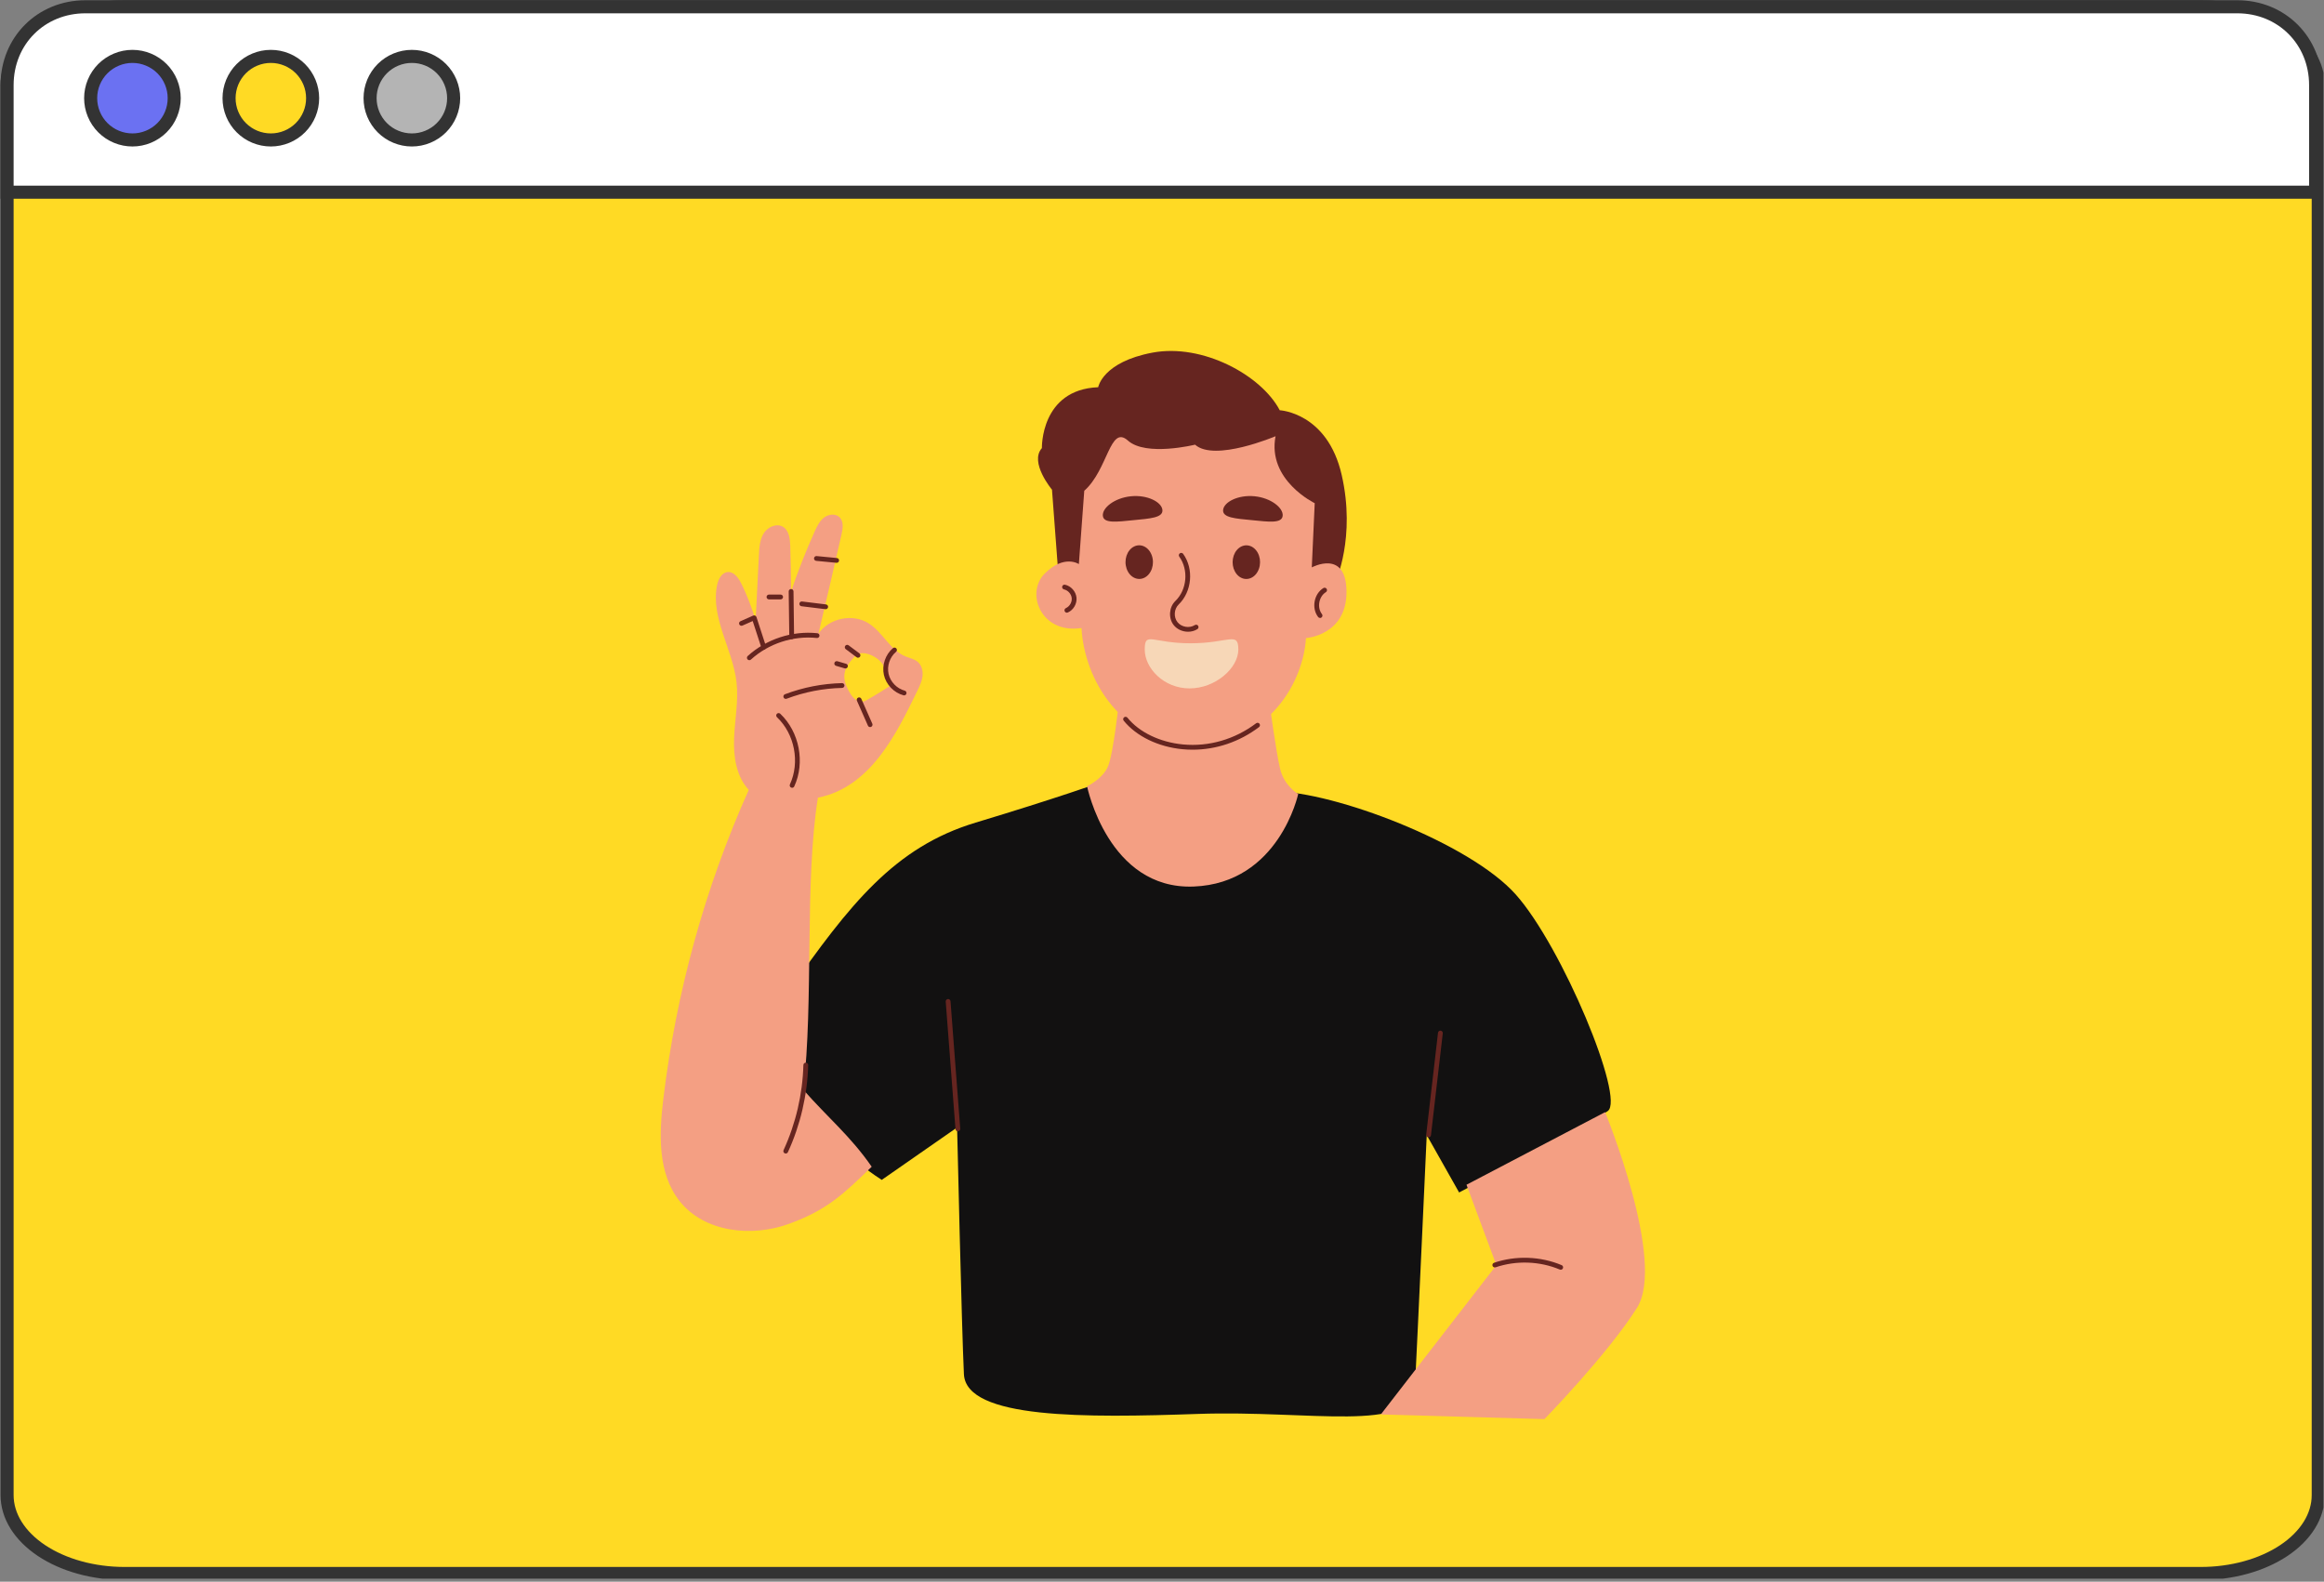 <svg xmlns="http://www.w3.org/2000/svg" xmlns:xlink="http://www.w3.org/1999/xlink" width="1024" zoomAndPan="magnify" viewBox="0 0 768 522.75" height="697" preserveAspectRatio="xMidYMid meet" version="1.0"><rect x="0" y="0" width="768" height="522.75" fill="#808080" stroke="none"/><defs><clipPath id="fff06a7cfb"><path d="M 0.184 0 L 767.816 0 L 767.816 521.75 L 0.184 521.75 Z M 0.184 0 " clip-rule="nonzero"/></clipPath><clipPath id="162d7f09ea"><path d="M 0.184 0 L 767.816 0 L 767.816 88 L 0.184 88 Z M 0.184 0 " clip-rule="nonzero"/></clipPath></defs><path fill="#ffda24" d="M 41.152 2.238 L 726.848 2.238 C 728.117 2.238 729.387 2.281 730.652 2.363 C 731.918 2.449 733.172 2.57 734.418 2.738 C 735.668 2.902 736.898 3.109 738.113 3.355 C 739.332 3.602 740.527 3.887 741.699 4.211 C 742.875 4.535 744.023 4.895 745.145 5.297 C 746.266 5.695 747.355 6.129 748.41 6.602 C 749.469 7.07 750.488 7.574 751.469 8.113 C 752.453 8.652 753.395 9.219 754.293 9.82 C 755.191 10.418 756.043 11.043 756.852 11.699 C 757.656 12.355 758.414 13.035 759.117 13.738 C 759.824 14.445 760.477 15.172 761.078 15.918 C 761.676 16.664 762.219 17.43 762.707 18.215 C 763.191 18.996 763.621 19.793 763.988 20.605 C 764.359 21.414 764.668 22.234 764.914 23.066 C 765.164 23.898 765.348 24.734 765.473 25.578 C 765.598 26.422 765.66 27.266 765.66 28.113 L 765.66 493.871 C 765.66 494.719 765.598 495.562 765.473 496.406 C 765.348 497.25 765.164 498.086 764.914 498.918 C 764.668 499.75 764.359 500.57 763.988 501.383 C 763.621 502.191 763.191 502.988 762.707 503.773 C 762.219 504.555 761.676 505.32 761.078 506.066 C 760.477 506.816 759.824 507.539 759.117 508.246 C 758.414 508.949 757.656 509.629 756.852 510.285 C 756.043 510.941 755.191 511.566 754.293 512.168 C 753.395 512.766 752.453 513.332 751.469 513.871 C 750.488 514.41 749.469 514.914 748.41 515.383 C 747.355 515.855 746.266 516.289 745.145 516.691 C 744.023 517.09 742.875 517.449 741.699 517.773 C 740.527 518.102 739.332 518.387 738.113 518.629 C 736.898 518.875 735.664 519.082 734.418 519.246 C 733.172 519.414 731.918 519.539 730.652 519.621 C 729.387 519.703 728.117 519.746 726.848 519.746 L 41.152 519.746 C 39.883 519.746 38.613 519.703 37.348 519.621 C 36.082 519.539 34.828 519.414 33.582 519.246 C 32.332 519.082 31.102 518.875 29.887 518.629 C 28.668 518.387 27.473 518.102 26.301 517.773 C 25.125 517.449 23.977 517.09 22.855 516.691 C 21.734 516.289 20.645 515.855 19.59 515.383 C 18.531 514.914 17.512 514.41 16.531 513.871 C 15.547 513.332 14.605 512.766 13.707 512.168 C 12.809 511.566 11.957 510.941 11.148 510.285 C 10.344 509.629 9.586 508.949 8.883 508.246 C 8.176 507.539 7.523 506.816 6.922 506.066 C 6.324 505.32 5.781 504.555 5.293 503.773 C 4.809 502.988 4.379 502.191 4.012 501.383 C 3.641 500.57 3.332 499.75 3.086 498.918 C 2.836 498.086 2.652 497.25 2.527 496.406 C 2.402 495.562 2.34 494.719 2.34 493.871 L 2.34 28.113 C 2.34 27.266 2.402 26.422 2.527 25.578 C 2.652 24.734 2.836 23.898 3.086 23.066 C 3.332 22.234 3.641 21.414 4.012 20.605 C 4.379 19.793 4.809 18.996 5.293 18.215 C 5.781 17.43 6.324 16.664 6.922 15.918 C 7.523 15.172 8.176 14.445 8.883 13.738 C 9.586 13.035 10.344 12.355 11.148 11.699 C 11.957 11.043 12.809 10.418 13.707 9.82 C 14.605 9.219 15.547 8.652 16.531 8.113 C 17.512 7.574 18.531 7.07 19.59 6.602 C 20.645 6.129 21.734 5.695 22.855 5.297 C 23.977 4.895 25.125 4.535 26.301 4.211 C 27.473 3.887 28.668 3.602 29.887 3.355 C 31.102 3.109 32.332 2.902 33.582 2.738 C 34.828 2.57 36.082 2.449 37.348 2.363 C 38.613 2.281 39.883 2.238 41.152 2.238 Z M 41.152 2.238 " fill-opacity="1" fill-rule="evenodd"/><g clip-path="url(#fff06a7cfb)"><path stroke-linecap="butt" transform="matrix(0.863, 0, 0, 0.863, -0.248, -0.348)" fill="none" stroke-linejoin="miter" d="M 48 2.998 L 843 2.998 C 844.472 2.998 845.944 3.048 847.412 3.143 C 848.879 3.243 850.333 3.383 851.778 3.578 C 853.227 3.768 854.653 4.008 856.062 4.294 C 857.475 4.579 858.861 4.91 860.219 5.285 C 861.583 5.661 862.914 6.078 864.214 6.544 C 865.514 7.006 866.777 7.509 868 8.057 C 869.228 8.601 870.41 9.185 871.546 9.81 C 872.688 10.435 873.779 11.092 874.821 11.789 C 875.862 12.482 876.85 13.207 877.787 13.967 C 878.72 14.728 879.599 15.516 880.414 16.332 C 881.234 17.151 881.99 17.994 882.688 18.859 C 883.38 19.724 884.01 20.611 884.576 21.522 C 885.138 22.427 885.636 23.351 886.062 24.293 C 886.492 25.231 886.85 26.182 887.135 27.147 C 887.425 28.111 887.638 29.08 887.783 30.059 C 887.928 31.037 888 32.015 888 32.998 L 888 573.002 C 888 573.984 887.928 574.963 887.783 575.941 C 887.638 576.919 887.425 577.888 887.135 578.853 C 886.85 579.818 886.492 580.769 886.062 581.711 C 885.636 582.648 885.138 583.572 884.576 584.482 C 884.01 585.388 883.38 586.276 882.688 587.141 C 881.99 588.01 881.234 588.848 880.414 589.668 C 879.599 590.483 878.72 591.271 877.787 592.032 C 876.85 592.793 875.862 593.518 874.821 594.215 C 873.779 594.908 872.688 595.565 871.546 596.19 C 870.41 596.815 869.228 597.399 868 597.942 C 866.777 598.49 865.514 598.993 864.214 599.46 C 862.914 599.922 861.583 600.338 860.219 600.714 C 858.861 601.095 857.475 601.425 856.062 601.706 C 854.653 601.991 853.222 602.231 851.778 602.422 C 850.333 602.616 848.879 602.761 847.412 602.856 C 845.944 602.951 844.472 603.001 843 603.001 L 48 603.001 C 46.528 603.001 45.056 602.951 43.588 602.856 C 42.121 602.761 40.667 602.616 39.222 602.422 C 37.773 602.231 36.347 601.991 34.938 601.706 C 33.525 601.425 32.139 601.095 30.781 600.714 C 29.417 600.338 28.086 599.922 26.786 599.46 C 25.486 598.993 24.223 598.49 23 597.942 C 21.772 597.399 20.59 596.815 19.454 596.19 C 18.312 595.565 17.221 594.908 16.179 594.215 C 15.138 593.518 14.15 592.793 13.213 592.032 C 12.28 591.271 11.401 590.483 10.586 589.668 C 9.766 588.848 9.01 588.01 8.312 587.141 C 7.62 586.276 6.99 585.388 6.424 584.482 C 5.862 583.572 5.364 582.648 4.938 581.711 C 4.508 580.769 4.15 579.818 3.865 578.853 C 3.575 577.888 3.362 576.919 3.217 575.941 C 3.072 574.963 3 573.984 3 573.002 L 3 32.998 C 3 32.015 3.072 31.037 3.217 30.059 C 3.362 29.08 3.575 28.111 3.865 27.147 C 4.15 26.182 4.508 25.231 4.938 24.293 C 5.364 23.351 5.862 22.427 6.424 21.522 C 6.99 20.611 7.62 19.724 8.312 18.859 C 9.01 17.994 9.766 17.151 10.586 16.332 C 11.401 15.516 12.28 14.728 13.213 13.967 C 14.15 13.207 15.138 12.482 16.179 11.789 C 17.221 11.092 18.312 10.435 19.454 9.81 C 20.59 9.185 21.772 8.601 23 8.057 C 24.223 7.509 25.486 7.006 26.786 6.544 C 28.086 6.078 29.417 5.661 30.781 5.285 C 32.139 4.91 33.525 4.579 34.938 4.294 C 36.347 4.008 37.773 3.768 39.222 3.578 C 40.667 3.383 42.121 3.243 43.588 3.143 C 45.056 3.048 46.528 2.998 48 2.998 Z M 48 2.998 " stroke="#333333" stroke-width="5.002" stroke-opacity="1" stroke-miterlimit="4"/></g><path fill="#ffffff" d="M 28.215 2.238 L 738.922 2.238 C 753.586 2.238 764.797 13.453 764.797 28.113 L 764.797 63.477 L 2.34 63.477 L 2.34 28.113 C 2.34 13.453 13.551 2.238 28.215 2.238 Z M 28.215 2.238 " fill-opacity="1" fill-rule="evenodd"/><g clip-path="url(#162d7f09ea)"><path stroke-linecap="butt" transform="matrix(0.863, 0, 0, 0.863, -0.248, -0.348)" fill="none" stroke-linejoin="miter" d="M 33 2.998 L 856.999 2.998 C 874.001 2.998 886.999 16.001 886.999 32.998 L 886.999 73.998 L 3 73.998 L 3 32.998 C 3 16.001 15.998 2.998 33 2.998 Z M 33 2.998 " stroke="#333333" stroke-width="5.002" stroke-opacity="1" stroke-miterlimit="4"/></g><path stroke-linecap="butt" transform="matrix(0.863, 0, 0, 0.863, -0.248, -0.348)" fill-opacity="1" fill="#6b71f2" fill-rule="nonzero" stroke-linejoin="miter" d="M 66.998 37.998 C 66.998 39.049 66.899 40.09 66.69 41.123 C 66.487 42.151 66.183 43.152 65.78 44.121 C 65.382 45.095 64.888 46.014 64.304 46.888 C 63.72 47.762 63.058 48.573 62.316 49.316 C 61.573 50.059 60.762 50.72 59.888 51.304 C 59.014 51.888 58.095 52.382 57.121 52.78 C 56.152 53.183 55.151 53.487 54.123 53.691 C 53.09 53.899 52.048 53.999 51.002 53.999 C 49.952 53.999 48.91 53.899 47.877 53.691 C 46.849 53.487 45.848 53.183 44.879 52.78 C 43.905 52.382 42.986 51.888 42.112 51.304 C 41.238 50.72 40.427 50.059 39.684 49.316 C 38.942 48.573 38.28 47.762 37.696 46.888 C 37.112 46.014 36.618 45.095 36.22 44.121 C 35.817 43.152 35.513 42.151 35.309 41.123 C 35.101 40.09 35.002 39.049 35.002 37.998 C 35.002 36.947 35.101 35.91 35.309 34.878 C 35.513 33.849 35.817 32.849 36.22 31.875 C 36.618 30.906 37.112 29.986 37.696 29.112 C 38.28 28.238 38.942 27.427 39.684 26.685 C 40.427 25.942 41.238 25.281 42.112 24.696 C 42.986 24.112 43.905 23.619 44.879 23.22 C 45.848 22.817 46.849 22.514 47.877 22.305 C 48.91 22.101 49.952 22.002 51.002 22.002 C 52.048 22.002 53.09 22.101 54.123 22.305 C 55.151 22.514 56.152 22.817 57.121 23.22 C 58.095 23.619 59.014 24.112 59.888 24.696 C 60.762 25.281 61.573 25.942 62.316 26.685 C 63.058 27.427 63.72 28.238 64.304 29.112 C 64.888 29.986 65.382 30.906 65.78 31.875 C 66.183 32.849 66.487 33.849 66.69 34.878 C 66.899 35.91 66.998 36.947 66.998 37.998 Z M 66.998 37.998 " stroke="#333333" stroke-width="5.002" stroke-opacity="1" stroke-miterlimit="4"/><path stroke-linecap="butt" transform="matrix(0.863, 0, 0, 0.863, -0.248, -0.348)" fill-opacity="1" fill="#ffda24" fill-rule="nonzero" stroke-linejoin="miter" d="M 120.001 37.998 C 120.001 39.049 119.896 40.09 119.693 41.123 C 119.489 42.151 119.185 43.152 118.782 44.121 C 118.379 45.095 117.886 46.014 117.301 46.888 C 116.722 47.762 116.056 48.573 115.313 49.316 C 114.57 50.059 113.764 50.72 112.89 51.304 C 112.016 51.888 111.092 52.382 110.123 52.78 C 109.154 53.183 108.153 53.487 107.12 53.691 C 106.092 53.899 105.051 53.999 104 53.999 C 102.949 53.999 101.908 53.899 100.879 53.691 C 99.847 53.487 98.846 53.183 97.877 52.78 C 96.908 52.382 95.984 51.888 95.11 51.304 C 94.235 50.72 93.429 50.059 92.687 49.316 C 91.944 48.573 91.278 47.762 90.698 46.888 C 90.114 46.014 89.621 45.095 89.217 44.121 C 88.814 43.152 88.511 42.151 88.307 41.123 C 88.103 40.09 87.999 39.049 87.999 37.998 C 87.999 36.947 88.103 35.91 88.307 34.878 C 88.511 33.849 88.814 32.849 89.217 31.875 C 89.621 30.906 90.114 29.986 90.698 29.112 C 91.278 28.238 91.944 27.427 92.687 26.685 C 93.429 25.942 94.235 25.281 95.11 24.696 C 95.984 24.112 96.908 23.619 97.877 23.22 C 98.846 22.817 99.847 22.514 100.879 22.305 C 101.908 22.101 102.949 22.002 104 22.002 C 105.051 22.002 106.092 22.101 107.12 22.305 C 108.153 22.514 109.154 22.817 110.123 23.22 C 111.092 23.619 112.016 24.112 112.89 24.696 C 113.764 25.281 114.57 25.942 115.313 26.685 C 116.056 27.427 116.722 28.238 117.301 29.112 C 117.886 29.986 118.379 30.906 118.782 31.875 C 119.185 32.849 119.489 33.849 119.693 34.878 C 119.896 35.91 120.001 36.947 120.001 37.998 Z M 120.001 37.998 " stroke="#333333" stroke-width="5.002" stroke-opacity="1" stroke-miterlimit="4"/><path stroke-linecap="butt" transform="matrix(0.863, 0, 0, 0.863, -0.248, -0.348)" fill-opacity="1" fill="#b4b4b4" fill-rule="nonzero" stroke-linejoin="miter" d="M 173.999 37.998 C 173.999 39.049 173.9 40.09 173.691 41.123 C 173.487 42.151 173.184 43.152 172.781 44.121 C 172.378 45.095 171.889 46.014 171.304 46.888 C 170.72 47.762 170.054 48.573 169.312 49.316 C 168.569 50.059 167.763 50.72 166.889 51.304 C 166.015 51.888 165.095 52.382 164.122 52.78 C 163.152 53.183 162.151 53.487 161.123 53.691 C 160.091 53.899 159.049 53.999 157.998 53.999 C 156.948 53.999 155.911 53.899 154.878 53.691 C 153.85 53.487 152.849 53.183 151.875 52.78 C 150.906 52.382 149.982 51.888 149.113 51.304 C 148.239 50.72 147.428 50.059 146.685 49.316 C 145.942 48.573 145.281 47.762 144.697 46.888 C 144.113 46.014 143.619 45.095 143.216 44.121 C 142.817 43.152 142.514 42.151 142.306 41.123 C 142.102 40.09 142.002 39.049 142.002 37.998 C 142.002 36.947 142.102 35.91 142.306 34.878 C 142.514 33.849 142.817 32.849 143.216 31.875 C 143.619 30.906 144.113 29.986 144.697 29.112 C 145.281 28.238 145.942 27.427 146.685 26.685 C 147.428 25.942 148.239 25.281 149.113 24.696 C 149.982 24.112 150.906 23.619 151.875 23.22 C 152.849 22.817 153.85 22.514 154.878 22.305 C 155.911 22.101 156.948 22.002 157.998 22.002 C 159.049 22.002 160.091 22.101 161.123 22.305 C 162.151 22.514 163.152 22.817 164.122 23.22 C 165.095 23.619 166.015 24.112 166.889 24.696 C 167.763 25.281 168.569 25.942 169.312 26.685 C 170.054 27.427 170.72 28.238 171.304 29.112 C 171.889 29.986 172.378 30.906 172.781 31.875 C 173.184 32.849 173.487 33.849 173.691 34.878 C 173.9 35.91 173.999 36.947 173.999 37.998 Z M 173.999 37.998 " stroke="#333333" stroke-width="5.002" stroke-opacity="1" stroke-miterlimit="4"/><path fill="#121111" d="M 364.148 258.453 C 364.148 258.453 349.156 263.816 322.43 271.867 C 295.699 279.918 280.863 298.711 260.316 328.078 C 239.77 357.445 291.383 389.957 291.383 389.957 L 316.289 372.629 C 316.289 372.629 317.809 439.281 318.539 454.172 C 319.27 469.062 358.852 468.59 395.863 467.305 C 432.871 466.012 466.789 473.789 467.594 458.305 C 468.398 442.824 471.484 375.148 471.484 375.148 L 482.184 394.113 C 482.184 394.113 525.496 371.32 531.305 367.211 C 537.117 363.102 516.211 312.816 500.906 295.633 C 485.598 278.453 440.547 261.594 421.391 261.594 C 402.238 261.594 364.148 258.453 364.148 258.453 Z M 364.148 258.453 " fill-opacity="1" fill-rule="nonzero"/><path fill="#f49f83" d="M 369.812 231.637 C 369.812 231.637 367.934 249.199 366.129 253.352 C 364.328 257.504 359.238 259.867 359.238 259.867 C 359.238 259.867 366.203 294.094 394.453 293.004 C 422.703 291.914 429.008 262.414 429.008 262.414 C 429.008 262.414 424.477 259.906 423.059 254.199 C 421.645 248.496 419.191 229.938 419.191 229.938 Z M 369.812 231.637 " fill-opacity="1" fill-rule="nonzero"/><path fill="#662520" d="M 350.031 193.508 L 347.645 161.836 C 347.645 161.836 340.082 152.82 344.309 148.102 C 344.309 148.102 343.812 128.742 362.91 127.977 C 362.91 127.977 364.312 119.648 380.871 116.543 C 397.434 113.438 416.844 124.02 422.914 135.59 C 422.914 135.59 438.66 136.32 443.379 156.965 C 448.102 177.613 441.355 192.223 441.355 192.223 L 404.477 199.82 Z M 350.031 193.508 " fill-opacity="1" fill-rule="nonzero"/><path fill="#f49f83" d="M 303.328 218.785 C 302.195 217.793 300.625 217.523 299.23 216.953 C 294.145 214.867 291.703 208.957 287.059 206.016 C 281.793 202.676 274.004 204.273 270.477 209.418 C 273.199 197.98 275.645 187.312 278.09 176.645 C 278.535 174.707 278.879 172.387 277.473 170.98 C 276.148 169.648 273.809 169.914 272.316 171.055 C 270.824 172.195 269.977 173.969 269.207 175.68 C 266.305 182.148 263.707 188.75 261.43 195.465 C 261.359 190.25 261.328 185.277 261.148 180.312 C 261.066 178.023 260.75 175.371 258.809 174.152 C 256.707 172.836 253.766 174.113 252.422 176.203 C 251.086 178.293 250.922 180.898 250.797 183.375 C 250.434 190.578 250.074 197.785 249.711 204.988 C 248.398 200.75 246.871 196.605 244.883 192.699 C 243.969 190.902 242.52 188.906 240.508 189.062 C 238.465 189.219 237.332 191.5 236.941 193.508 C 234.832 204.297 242.172 214.602 243.402 225.527 C 244.086 231.609 242.855 237.727 242.594 243.844 C 242.336 249.961 243.262 256.574 247.438 261.055 C 232.801 293.727 223.465 328.109 219.211 363.117 C 217.793 374.777 217.293 387.766 224.586 396.973 C 232.789 407.328 248.504 408.992 260.902 404.426 C 273.301 399.859 278.586 394.809 288.066 385.605 C 281.016 375.422 273.488 369.309 265.477 360.164 C 268.91 330.816 265.828 291.637 270.289 263.629 C 279.172 261.898 285.77 256.324 290.805 249.816 C 295.844 243.309 299.48 235.852 303.086 228.453 C 303.848 226.887 304.621 225.289 304.844 223.566 C 305.062 221.84 304.637 219.934 303.328 218.785 Z M 286.16 231.527 C 283.922 232.688 281.59 231.242 279.688 226.672 C 277.785 222.102 280.301 219.27 282.656 216.758 C 285.012 214.25 291.223 217.492 292.094 220.402 C 292.824 222.82 294.926 226.199 294.926 226.199 C 294.926 226.199 288.398 230.367 286.16 231.527 Z M 286.16 231.527 " fill-opacity="1" fill-rule="nonzero"/><path fill="#f49f83" d="M 484.621 391.562 L 494.508 418.133 L 456.309 467.477 L 510.375 469.023 C 510.375 469.023 531.219 447.66 540.957 432.258 C 550.699 416.859 530.426 367.566 530.426 367.566 L 484.625 391.562 Z M 484.621 391.562 " fill-opacity="1" fill-rule="nonzero"/><path fill="#f49f83" d="M 357.398 207.566 C 358.277 224.336 370.363 245.832 395.02 245.832 C 419.68 245.832 430.781 224.898 431.574 210.891 C 431.574 210.891 444.973 210.02 444.973 195.668 C 444.973 181.32 433.5 187.523 433.5 187.523 L 434.469 166.301 C 434.469 166.301 418.73 158.73 421.523 144.172 C 421.523 144.172 401.371 152.746 394.926 146.965 C 394.926 146.965 378.719 150.973 372.742 145.613 C 366.766 140.254 366.215 155.199 358.312 162.203 L 356.527 186.434 C 356.527 186.434 351.691 183.113 345.234 189.57 C 338.781 196.023 344.023 209.617 357.398 207.566 Z M 357.398 207.566 " fill-opacity="1" fill-rule="nonzero"/><path fill="#662520" d="M 392.613 208.789 C 390.805 208.789 388.98 208.012 387.859 206.586 C 386.062 204.305 386.309 200.668 388.398 198.648 C 392.262 194.918 392.852 188.34 389.711 183.984 C 389.457 183.625 389.535 183.133 389.891 182.875 C 390.246 182.621 390.742 182.699 390.996 183.055 C 394.578 188.027 393.906 195.535 389.5 199.789 C 387.969 201.27 387.789 203.93 389.105 205.605 C 390.422 207.277 393.051 207.727 394.852 206.586 C 395.219 206.352 395.711 206.461 395.945 206.832 C 396.18 207.199 396.07 207.691 395.699 207.926 C 394.781 208.508 393.699 208.789 392.613 208.789 Z M 392.613 208.789 " fill-opacity="1" fill-rule="nonzero"/><path fill="#662520" d="M 436.234 204.238 C 436 204.238 435.766 204.137 435.609 203.934 C 434.531 202.551 434.105 200.676 434.441 198.789 C 434.777 196.902 435.828 195.285 437.316 194.363 C 437.688 194.133 438.18 194.246 438.41 194.617 C 438.641 194.988 438.527 195.48 438.152 195.711 C 437.043 196.398 436.258 197.621 436 199.066 C 435.742 200.512 436.055 201.934 436.859 202.961 C 437.129 203.309 437.066 203.805 436.723 204.074 C 436.578 204.188 436.406 204.242 436.234 204.242 Z M 436.234 204.238 " fill-opacity="1" fill-rule="nonzero"/><path fill="#662520" d="M 352.57 202.496 C 352.266 202.496 351.977 202.32 351.844 202.027 C 351.668 201.629 351.844 201.16 352.246 200.98 C 353.477 200.43 354.301 199.004 354.164 197.66 C 354.027 196.32 352.934 195.09 351.617 194.801 C 351.188 194.703 350.918 194.281 351.016 193.852 C 351.109 193.426 351.531 193.156 351.961 193.25 C 353.945 193.688 355.535 195.477 355.742 197.5 C 355.949 199.527 354.75 201.598 352.895 202.426 C 352.789 202.473 352.68 202.496 352.57 202.496 Z M 352.57 202.496 " fill-opacity="1" fill-rule="nonzero"/><path fill="#662520" d="M 316.539 373.898 C 316.125 373.898 315.781 373.578 315.75 373.164 L 312.527 331.031 C 312.496 330.594 312.82 330.215 313.258 330.18 C 313.695 330.148 314.074 330.477 314.109 330.91 L 317.328 373.043 C 317.363 373.48 317.035 373.859 316.598 373.895 C 316.578 373.895 316.559 373.895 316.539 373.895 Z M 316.539 373.898 " fill-opacity="1" fill-rule="nonzero"/><path fill="#662520" d="M 472.098 375.898 C 472.066 375.898 472.035 375.898 472.004 375.891 C 471.57 375.84 471.258 375.449 471.309 375.012 L 475.211 341.332 C 475.262 340.898 475.656 340.586 476.09 340.637 C 476.527 340.688 476.836 341.082 476.785 341.516 L 472.883 375.195 C 472.836 375.598 472.496 375.898 472.098 375.898 Z M 472.098 375.898 " fill-opacity="1" fill-rule="nonzero"/><path fill="#662520" d="M 259.66 381.246 C 259.551 381.246 259.438 381.223 259.328 381.172 C 258.93 380.988 258.758 380.52 258.941 380.121 C 262.969 371.355 265.234 361.629 265.492 351.988 C 265.504 351.551 265.871 351.211 266.309 351.215 C 266.742 351.23 267.09 351.59 267.078 352.031 C 266.812 361.883 264.496 371.828 260.379 380.785 C 260.246 381.074 259.961 381.246 259.66 381.246 Z M 259.66 381.246 " fill-opacity="1" fill-rule="nonzero"/><path fill="#662520" d="M 247.629 218.191 C 247.414 218.191 247.199 218.102 247.043 217.934 C 246.746 217.609 246.77 217.109 247.094 216.812 C 253.238 211.223 261.836 208.406 270.098 209.281 C 270.531 209.324 270.848 209.715 270.801 210.152 C 270.754 210.586 270.363 210.902 269.93 210.855 C 262.109 210.031 253.973 212.695 248.16 217.984 C 248.008 218.121 247.816 218.191 247.625 218.191 Z M 247.629 218.191 " fill-opacity="1" fill-rule="nonzero"/><path fill="#662520" d="M 272.863 201.34 C 272.832 201.34 272.797 201.336 272.766 201.332 L 264.859 200.363 C 264.426 200.312 264.117 199.914 264.168 199.48 C 264.223 199.047 264.617 198.738 265.051 198.789 L 272.957 199.762 C 273.395 199.812 273.703 200.211 273.648 200.641 C 273.602 201.043 273.258 201.34 272.863 201.34 Z M 272.863 201.34 " fill-opacity="1" fill-rule="nonzero"/><path fill="#662520" d="M 276.496 186.012 C 276.469 186.012 276.441 186.012 276.418 186.008 L 269.723 185.363 C 269.285 185.32 268.965 184.934 269.008 184.496 C 269.051 184.062 269.438 183.742 269.871 183.785 L 276.566 184.43 C 277.004 184.473 277.324 184.859 277.281 185.293 C 277.242 185.703 276.898 186.012 276.496 186.012 Z M 276.496 186.012 " fill-opacity="1" fill-rule="nonzero"/><path fill="#662520" d="M 252.391 214.707 C 252.055 214.707 251.746 214.492 251.637 214.156 L 248.742 205.258 L 245.352 206.758 C 244.953 206.934 244.484 206.754 244.305 206.352 C 244.129 205.953 244.309 205.484 244.711 205.305 L 248.906 203.449 C 249.113 203.359 249.344 203.359 249.551 203.449 C 249.754 203.543 249.91 203.715 249.98 203.93 L 253.145 213.664 C 253.281 214.082 253.051 214.527 252.637 214.664 C 252.555 214.691 252.473 214.703 252.391 214.703 Z M 252.391 214.707 " fill-opacity="1" fill-rule="nonzero"/><path fill="#662520" d="M 259.676 230.984 C 259.355 230.984 259.055 230.785 258.934 230.469 C 258.781 230.062 258.984 229.602 259.395 229.449 C 265.445 227.16 271.789 225.926 278.254 225.773 C 278.695 225.766 279.055 226.113 279.062 226.547 C 279.074 226.984 278.727 227.352 278.289 227.359 C 272.004 227.504 265.836 228.707 259.957 230.93 C 259.863 230.965 259.77 230.98 259.676 230.98 Z M 259.676 230.984 " fill-opacity="1" fill-rule="nonzero"/><path fill="#662520" d="M 261.762 260.367 C 261.652 260.367 261.539 260.344 261.434 260.293 C 261.035 260.109 260.859 259.641 261.043 259.242 C 264.41 251.922 262.605 242.582 256.758 237.039 C 256.441 236.738 256.426 236.238 256.727 235.922 C 257.027 235.602 257.531 235.59 257.848 235.891 C 264.176 241.887 266.125 251.988 262.48 259.906 C 262.348 260.195 262.062 260.367 261.762 260.367 Z M 261.762 260.367 " fill-opacity="1" fill-rule="nonzero"/><path fill="#662520" d="M 287.543 240.305 C 287.238 240.305 286.949 240.129 286.82 239.832 L 283.188 231.602 C 283.012 231.203 283.195 230.734 283.594 230.559 C 283.992 230.383 284.461 230.562 284.637 230.965 L 288.27 239.191 C 288.445 239.59 288.262 240.059 287.863 240.238 C 287.758 240.281 287.652 240.305 287.543 240.305 Z M 287.543 240.305 " fill-opacity="1" fill-rule="nonzero"/><path fill="#662520" d="M 298.777 229.824 C 298.711 229.824 298.645 229.816 298.574 229.797 C 295.414 228.961 292.812 226.254 292.098 223.062 C 291.387 219.867 292.59 216.312 295.098 214.211 C 295.434 213.93 295.934 213.973 296.215 214.312 C 296.496 214.645 296.453 215.145 296.117 215.426 C 294.051 217.156 293.059 220.086 293.645 222.719 C 294.23 225.348 296.375 227.574 298.98 228.266 C 299.402 228.379 299.656 228.812 299.543 229.234 C 299.449 229.59 299.129 229.824 298.777 229.824 Z M 298.777 229.824 " fill-opacity="1" fill-rule="nonzero"/><path fill="#662520" d="M 283.539 217.383 C 283.375 217.383 283.207 217.332 283.066 217.223 L 279.492 214.547 C 279.141 214.285 279.07 213.789 279.332 213.438 C 279.594 213.086 280.09 213.016 280.441 213.277 L 284.016 215.953 C 284.367 216.215 284.438 216.715 284.176 217.062 C 284.02 217.273 283.781 217.383 283.539 217.383 Z M 283.539 217.383 " fill-opacity="1" fill-rule="nonzero"/><path fill="#662520" d="M 279.395 220.934 C 279.32 220.934 279.246 220.922 279.172 220.902 L 276.285 220.062 C 275.863 219.941 275.621 219.504 275.742 219.082 C 275.867 218.66 276.305 218.418 276.727 218.539 L 279.617 219.379 C 280.035 219.5 280.277 219.941 280.156 220.363 C 280.055 220.707 279.738 220.934 279.395 220.934 Z M 279.395 220.934 " fill-opacity="1" fill-rule="nonzero"/><path fill="#662520" d="M 515.762 419.652 C 515.66 419.652 515.555 419.633 515.457 419.59 C 508.801 416.793 501.066 416.523 494.234 418.852 C 493.82 418.992 493.367 418.77 493.227 418.355 C 493.086 417.941 493.309 417.488 493.723 417.348 C 500.918 414.898 509.062 415.184 516.07 418.129 C 516.473 418.297 516.664 418.762 516.492 419.168 C 516.367 419.469 516.07 419.652 515.762 419.652 Z M 515.762 419.652 " fill-opacity="1" fill-rule="nonzero"/><path fill="#662520" d="M 257.973 198.098 L 254.113 198.098 C 253.676 198.098 253.32 197.742 253.32 197.305 C 253.32 196.867 253.676 196.512 254.113 196.512 L 257.973 196.512 C 258.414 196.512 258.766 196.867 258.766 197.305 C 258.766 197.742 258.414 198.098 257.973 198.098 Z M 257.973 198.098 " fill-opacity="1" fill-rule="nonzero"/><path fill="#662520" d="M 261.625 211.238 C 261.191 211.238 260.836 210.891 260.832 210.457 L 260.637 195.477 C 260.633 195.039 260.984 194.68 261.422 194.676 C 261.422 194.676 261.426 194.676 261.43 194.676 C 261.863 194.676 262.219 195.023 262.223 195.457 L 262.418 210.434 C 262.422 210.875 262.07 211.234 261.637 211.238 C 261.633 211.238 261.629 211.238 261.625 211.238 Z M 261.625 211.238 " fill-opacity="1" fill-rule="nonzero"/><path fill="#662520" d="M 394.109 247.777 C 392.996 247.777 391.883 247.723 390.766 247.617 C 382.758 246.855 375.5 243.332 371.344 238.191 C 371.07 237.852 371.121 237.352 371.461 237.074 C 371.805 236.801 372.305 236.855 372.578 237.195 C 376.469 242.012 383.324 245.316 390.918 246.039 C 399.469 246.852 408.059 244.367 415.105 239.047 C 415.453 238.781 415.949 238.852 416.215 239.199 C 416.48 239.551 416.41 240.047 416.059 240.309 C 409.613 245.18 401.926 247.777 394.109 247.777 Z M 394.109 247.777 " fill-opacity="1" fill-rule="nonzero"/><path fill="#662520" d="M 384.137 168.531 C 384.395 171.137 379.969 171.387 374.535 171.922 C 369.102 172.457 364.711 173.074 364.453 170.469 C 364.199 167.863 368.32 164.551 373.758 164.016 C 379.191 163.48 383.879 165.926 384.137 168.531 Z M 384.137 168.531 " fill-opacity="1" fill-rule="nonzero"/><path fill="#662520" d="M 381.008 185.75 C 381.012 186.117 380.984 186.477 380.93 186.836 C 380.871 187.195 380.789 187.543 380.676 187.883 C 380.566 188.219 380.43 188.543 380.266 188.848 C 380.102 189.152 379.914 189.434 379.707 189.691 C 379.5 189.953 379.27 190.184 379.023 190.387 C 378.777 190.594 378.52 190.766 378.246 190.906 C 377.969 191.051 377.688 191.156 377.395 191.23 C 377.105 191.305 376.809 191.34 376.512 191.344 C 376.215 191.344 375.922 191.312 375.629 191.242 C 375.336 191.172 375.051 191.07 374.777 190.93 C 374.5 190.793 374.238 190.625 373.988 190.422 C 373.738 190.219 373.508 189.992 373.297 189.734 C 373.086 189.477 372.895 189.199 372.727 188.895 C 372.559 188.594 372.418 188.273 372.301 187.938 C 372.188 187.602 372.098 187.254 372.039 186.895 C 371.977 186.539 371.945 186.176 371.945 185.812 C 371.941 185.445 371.969 185.086 372.023 184.727 C 372.078 184.367 372.164 184.02 372.273 183.68 C 372.387 183.344 372.523 183.02 372.688 182.715 C 372.852 182.41 373.035 182.129 373.246 181.871 C 373.453 181.609 373.68 181.379 373.926 181.172 C 374.172 180.969 374.434 180.797 374.707 180.656 C 374.98 180.512 375.266 180.406 375.555 180.332 C 375.848 180.258 376.141 180.223 376.438 180.219 C 376.738 180.219 377.031 180.25 377.324 180.32 C 377.617 180.391 377.902 180.492 378.176 180.633 C 378.453 180.77 378.715 180.938 378.965 181.141 C 379.211 181.34 379.441 181.57 379.656 181.828 C 379.867 182.086 380.059 182.363 380.223 182.668 C 380.391 182.969 380.531 183.289 380.648 183.625 C 380.766 183.961 380.855 184.309 380.914 184.668 C 380.977 185.023 381.008 185.387 381.008 185.75 Z M 381.008 185.75 " fill-opacity="1" fill-rule="nonzero"/><path fill="#662520" d="M 404.195 168.531 C 403.941 171.137 408.363 171.387 413.801 171.922 C 419.234 172.457 423.621 173.074 423.879 170.469 C 424.137 167.863 420.012 164.551 414.578 164.016 C 409.145 163.48 404.453 165.926 404.199 168.531 Z M 404.195 168.531 " fill-opacity="1" fill-rule="nonzero"/><path fill="#662520" d="M 411.906 180.23 C 412.203 180.234 412.5 180.27 412.789 180.344 C 413.082 180.418 413.363 180.523 413.641 180.664 C 413.914 180.809 414.172 180.98 414.418 181.184 C 414.664 181.391 414.891 181.621 415.102 181.883 C 415.309 182.141 415.496 182.422 415.66 182.727 C 415.824 183.031 415.961 183.355 416.07 183.691 C 416.184 184.031 416.266 184.379 416.324 184.738 C 416.379 185.094 416.406 185.457 416.402 185.82 C 416.398 186.188 416.367 186.551 416.309 186.906 C 416.246 187.266 416.16 187.613 416.043 187.949 C 415.926 188.285 415.785 188.605 415.617 188.906 C 415.449 189.211 415.262 189.488 415.051 189.746 C 414.836 190.004 414.605 190.23 414.359 190.434 C 414.109 190.633 413.848 190.805 413.57 190.941 C 413.293 191.078 413.012 191.184 412.719 191.254 C 412.426 191.32 412.129 191.355 411.832 191.352 C 411.535 191.352 411.242 191.312 410.949 191.242 C 410.66 191.168 410.375 191.059 410.102 190.918 C 409.828 190.777 409.566 190.605 409.32 190.398 C 409.074 190.195 408.848 189.965 408.641 189.703 C 408.43 189.445 408.246 189.16 408.082 188.855 C 407.918 188.551 407.781 188.23 407.668 187.895 C 407.559 187.555 407.473 187.207 407.418 186.848 C 407.363 186.488 407.336 186.129 407.336 185.762 C 407.34 185.398 407.371 185.035 407.434 184.68 C 407.492 184.32 407.582 183.973 407.695 183.637 C 407.812 183.301 407.953 182.98 408.121 182.676 C 408.289 182.375 408.48 182.094 408.691 181.84 C 408.902 181.582 409.133 181.352 409.383 181.152 C 409.633 180.949 409.895 180.781 410.168 180.645 C 410.445 180.504 410.73 180.402 411.023 180.332 C 411.312 180.262 411.609 180.23 411.906 180.23 Z M 411.906 180.23 " fill-opacity="1" fill-rule="nonzero"/><path fill="#f7d7b7" d="M 409.227 214.672 C 409.227 220.816 401.641 227.516 393.102 227.516 C 384.559 227.516 378.297 220.816 378.297 214.672 C 378.297 208.531 380.715 212.605 393.414 212.605 C 406.113 212.605 409.227 208.531 409.227 214.672 Z M 409.227 214.672 " fill-opacity="1" fill-rule="nonzero"/></svg>
